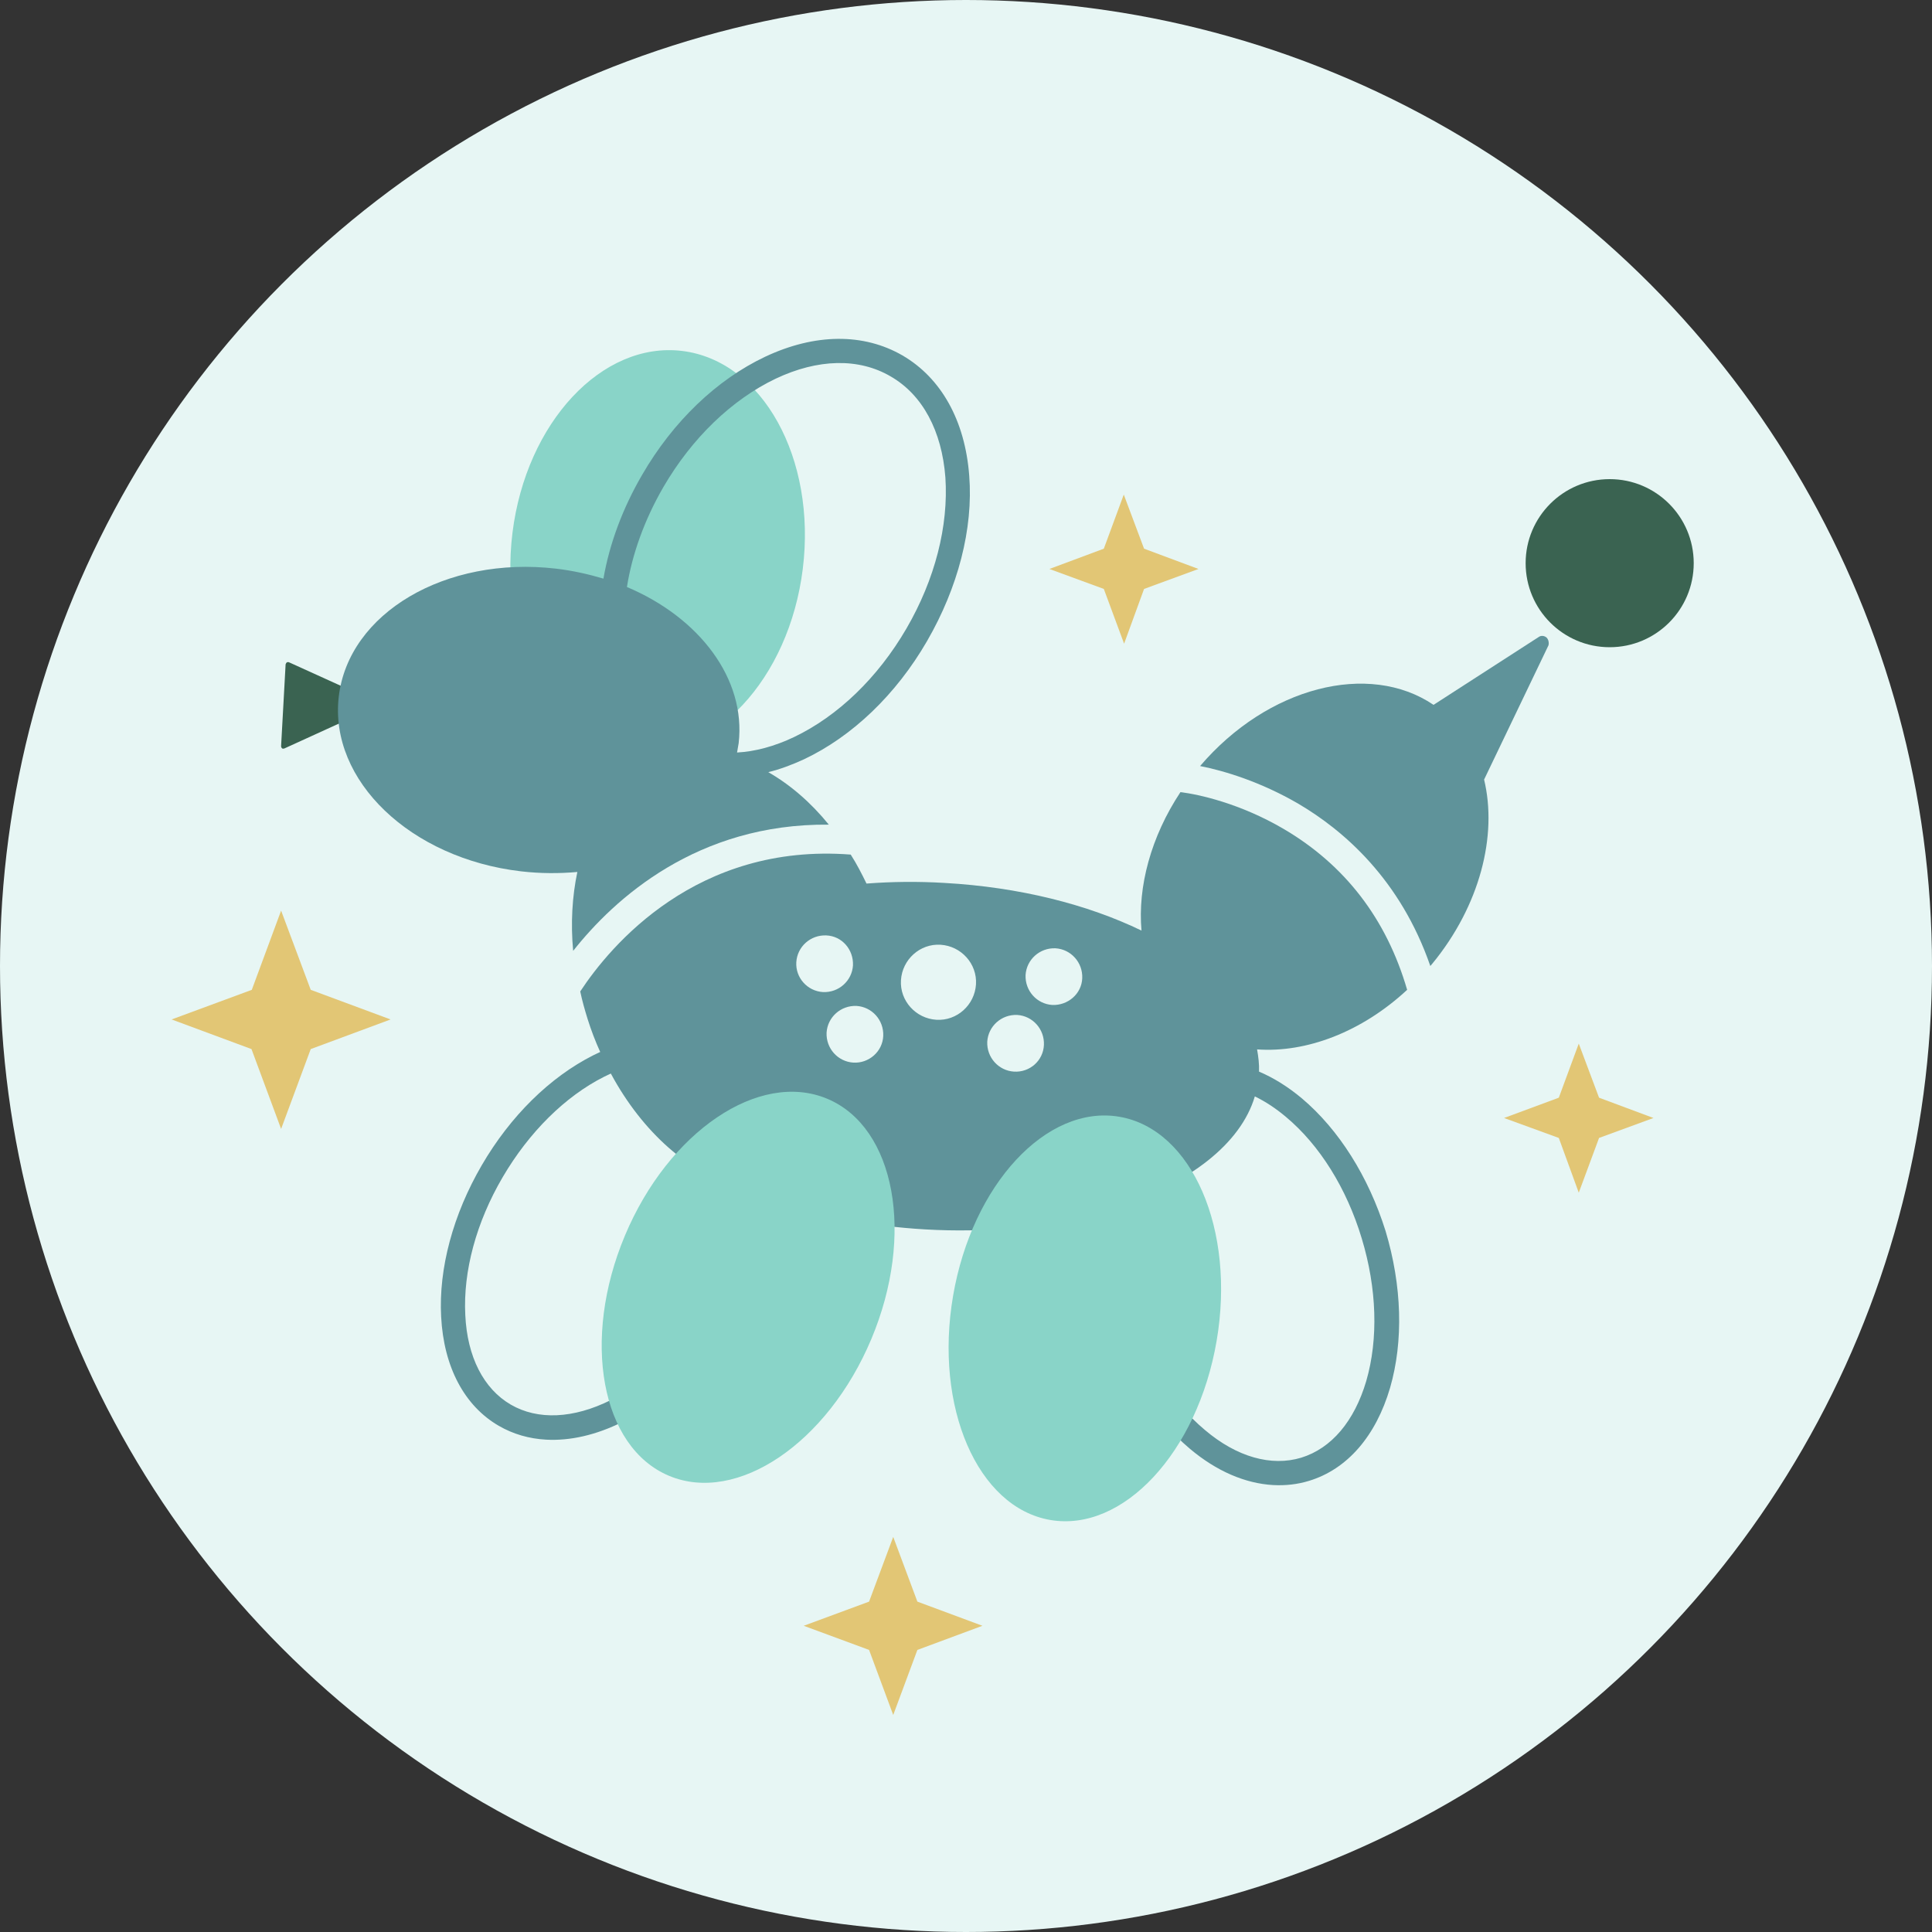 <?xml version="1.0" encoding="utf-8"?>
<!-- Generator: Adobe Illustrator 26.0.2, SVG Export Plug-In . SVG Version: 6.00 Build 0)  -->
<svg version="1.1" xmlns="http://www.w3.org/2000/svg" xmlns:xlink="http://www.w3.org/1999/xlink" x="0px" y="0px"
	 viewBox="0 0 600 600" style="enable-background:new 0 0 600 600;" xml:space="preserve">
<rect x="0" y="0" width="600" height="600" fill="#333333" stroke="none"/>
<style type="text/css">
	.st0{fill:#3A6351;stroke:#3A6351;stroke-width:3;stroke-linecap:round;stroke-linejoin:round;stroke-miterlimit:10;}
	.st1{fill:#3A6351;}
	.st2{fill:#5F939A;stroke:#5F939A;stroke-width:8;stroke-linecap:round;stroke-linejoin:round;stroke-miterlimit:10;}
	.st3{fill:#E2C675;}
	.st4{fill:#89D4C8;}
	.st5{fill:#5F9198;}
	.st6{fill:#E1F4F1;}
	.st7{fill:#FFFFFF;}
	.st8{fill:#5F939A;}
	.st9{fill:#E7F6F4;}
	.st10{fill:#6B8A7C;}
	.st11{fill:#87AEB3;}
	.st12{fill:#A6DFD6;}
	.st13{fill:#E9D497;}
	.st14{fill:#9CB1A8;}
	.st15{fill:#AFC9CC;}
	.st16{fill:#C4E9E3;}
	.st17{fill:#F0E2BA;}
	.st18{fill:#CED8D3;}
	.st19{fill:#D7E4E6;}
	.st20{fill:#F8F1DC;}
	.st21{fill:#FFFFFF;stroke:#5F939A;stroke-width:15;stroke-miterlimit:10;}
	.st22{fill:none;stroke:#5F939A;stroke-width:15;stroke-miterlimit:10;}
	.st23{fill:none;stroke:#FFFFFF;stroke-width:18;stroke-miterlimit:10;}
	.st24{fill:none;stroke:#89D4C8;stroke-width:15;stroke-miterlimit:10;}
	.st25{clip-path:url(#SVGID_00000074428918499242605110000003453433858660528050_);}
	.st26{clip-path:url(#SVGID_00000090981692390341869800000018417425513977713342_);}
</style>
<g id="Layer_2">
</g>
<g id="Layer_1">
</g>
<g id="Layer_3">
	<circle class="st9" cx="300" cy="300" r="300"/>
	<g>
		<path class="st1" d="M106.1,213.1l-16.3-7.4c-0.2-0.1-0.5-0.1-0.7,0c-0.2,0.1-0.3,0.4-0.4,0.6l-1.4,25.4c0,0.3,0.1,0.5,0.3,0.7
			c0.1,0.1,0.2,0.1,0.4,0.1c0.1,0,0.2,0,0.4-0.1l17.1-7.8c0.3-0.1,0.4-0.4,0.4-0.6l0.6-10.2C106.5,213.5,106.4,213.2,106.1,213.1z"
			/>
		<circle class="st1" cx="499.9" cy="174.9" r="26.1"/>
		<polygon class="st3" points="269.9,497.4 277.4,477.3 284.9,497.4 305.1,504.9 284.9,512.4 277.4,532.6 269.9,512.4 249.6,504.9 
					"/>
		<polygon class="st3" points="484.1,340.9 490.3,324.1 496.6,340.9 513.5,347.2 496.6,353.4 490.3,370.4 484.1,353.4 467.1,347.2 
					"/>
		<polygon class="st3" points="342.8,170.4 349,153.6 355.3,170.4 372.2,176.7 355.3,182.9 349.1,199.9 342.8,182.9 325.9,176.7 		
			"/>
		<polygon class="st3" points="78.2,307.4 87.3,282.8 96.5,307.4 121.3,316.6 96.5,325.8 87.3,350.6 78.1,325.8 53.3,316.6 		"/>
		
			<ellipse transform="matrix(0.123 -0.993 0.993 0.123 9.227 352.686)" class="st4" cx="204.1" cy="171.1" rx="62.5" ry="45.4"/>
		<path class="st8" d="M301,147.7c-1.3-17.1-8.7-30.3-20.7-37.3c-12.1-7-27.2-6.9-42.7,0.4c-15,7.1-28.6,20.1-38.2,36.7
			c-6,10.3-10.1,21.3-12,32.2c-4.7-1.4-9.6-2.5-14.7-3.1c-34.3-4-64.5,13.8-67.5,39.8c-3,26,22.3,50.2,56.6,54.2
			c6,0.7,11.9,0.7,17.5,0.2c-1.6,7.6-2.1,15.9-1.3,24.5c12.8-16.2,38.5-39.6,79.4-39.2c-5.6-6.9-12-12.4-18.8-16.3
			c3.7-0.9,7.4-2.3,11.1-4c15-7.1,28.6-20.1,38.2-36.7S302.3,164.2,301,147.7z M281.5,195.2c-8.9,15.3-21.3,27.2-34.9,33.7
			c-6.1,2.9-12.1,4.5-17.7,4.8c0.2-1,0.3-1.9,0.5-2.9c2.3-20-12.2-39-34.7-48.5c1.6-10.1,5.4-20.8,11.3-31
			c8.9-15.3,21.3-27.2,34.9-33.7c13.1-6.2,25.8-6.5,35.7-0.7c9.9,5.7,15.9,16.9,17,31.4C294.6,163.3,290.4,179.9,281.5,195.2z"/>
		<g>
			<path class="st8" d="M480.3,198c-0.7-0.6-1.7-0.7-2.4-0.2l-32.7,21.1c-20.1-13.6-51.5-5.6-72.5,19c7.6,1.5,18.8,4.9,30.5,11.7
				c14.1,8.3,31.7,23.5,41,50.4c0.2-0.2,0.4-0.5,0.6-0.7c14.8-18,20.3-39.8,16.1-57.2l20-41.7C481.1,199.6,480.9,198.6,480.3,198z"
				/>
			<path class="st8" d="M404.3,341.1c-4.3-3.6-8.8-6.4-13.3-8.3c0.1-2.3-0.2-4.6-0.6-6.9c15.3,1.1,32.5-5.4,46.6-18.5
				c-6.4-22-19.3-38.8-38.4-50c-13.5-7.9-26.3-10.7-32-11.4c-9.2,13.9-13.3,29.4-12.1,43c-16.7-8.1-37.9-13.5-61.2-14.8
				c-8.3-0.5-16.4-0.4-24.2,0.2c-1.5-3.1-3.1-6.2-4.9-9c-47.8-3.7-74.6,28.2-84,42.5l0,0c0.6,2.9,1.4,5.7,2.3,8.6
				c1.1,3.5,2.4,6.9,3.9,10.2c-0.7,0.3-1.4,0.7-2.1,1c-13.5,6.8-25.8,18.9-34.7,34.2c-8.9,15.3-13.4,32-12.6,47
				c0.8,15.6,7.2,27.7,17.9,33.9c4.5,2.6,9.4,4,14.7,4.3c7.4,0.4,15.5-1.4,23.7-5.5c13.5-6.8,25.8-18.9,34.7-34.2
				c6.5-11.2,10.7-23.2,12.1-34.7c13.9,4.9,30,8.1,47.2,9.1c18.9,1.1,36.8-0.7,52.2-4.7c-0.5,10.1,0.9,20.9,4.2,31.5
				c5.1,16.9,14.3,31.6,25.8,41.3c8.3,7,17.2,10.8,25.9,11.3c3.8,0.2,7.5-0.2,11.1-1.3c11.9-3.6,20.8-13.9,25.2-28.9
				c4.2-14.5,3.7-31.7-1.4-48.7C425,365.4,415.8,350.8,404.3,341.1z M221.2,403.6c-8.2,14-19.4,25.1-31.5,31.2
				c-11.6,5.8-22.7,6.3-31.1,1.4c-8.4-4.9-13.5-14.8-14.1-27.8c-0.7-13.6,3.4-28.8,11.6-42.8c8.2-14,19.4-25.1,31.5-31.2
				c0.7-0.3,1.4-0.7,2.1-1c9.9,18.4,24.7,31.3,39.9,35.2c1,0.4,2,0.9,3,1.3C231.5,381,227.6,392.7,221.2,403.6z M247.3,298.8
				c0.3-4.8,4.4-8.5,9.3-8.3s8.5,4.4,8.3,9.3c-0.3,4.8-4.4,8.5-9.3,8.3C250.7,307.8,247,303.6,247.3,298.8z M265,330
				c-4.8-0.3-8.5-4.4-8.3-9.3c0.3-4.8,4.4-8.5,9.3-8.3c4.8,0.3,8.5,4.4,8.3,9.3S269.8,330.3,265,330z M290.8,316.7
				c-6.4-0.4-11.4-5.9-11-12.3c0.4-6.4,5.9-11.4,12.3-11c6.4,0.4,11.4,5.9,11,12.3S297.2,317.1,290.8,316.7z M314.9,332.8
				c-4.8-0.3-8.5-4.4-8.3-9.3c0.3-4.8,4.4-8.5,9.3-8.3c4.8,0.3,8.5,4.4,8.3,9.3S319.8,333.1,314.9,332.8z M326.8,312.1
				c-4.8-0.3-8.5-4.4-8.3-9.3c0.3-4.8,4.4-8.5,9.3-8.3c4.8,0.3,8.5,4.4,8.3,9.3S331.6,312.3,326.8,312.1z M424.3,428.9
				c-3.7,12.5-10.8,20.9-20.2,23.8c-9.3,2.8-20-0.2-29.9-8.6c-10.4-8.7-18.8-22.1-23.5-37.7c-3.3-10.8-4.5-21.6-3.7-31.6
				c22.3-7.3,38.3-19.5,42.7-34.3c3.3,1.6,6.5,3.7,9.7,6.4c10.4,8.7,18.8,22.1,23.5,37.7C427.6,400.1,428.1,415.8,424.3,428.9z"/>
		</g>
		
			<ellipse transform="matrix(0.169 -0.986 0.986 0.169 -123.759 672.212)" class="st4" cx="336.7" cy="409.5" rx="63.5" ry="41.5"/>
		
			<ellipse transform="matrix(0.387 -0.922 0.922 0.387 -226.212 459.328)" class="st4" cx="232.4" cy="399.8" rx="63.5" ry="41.5"/>
	</g>
</g>
</svg>
